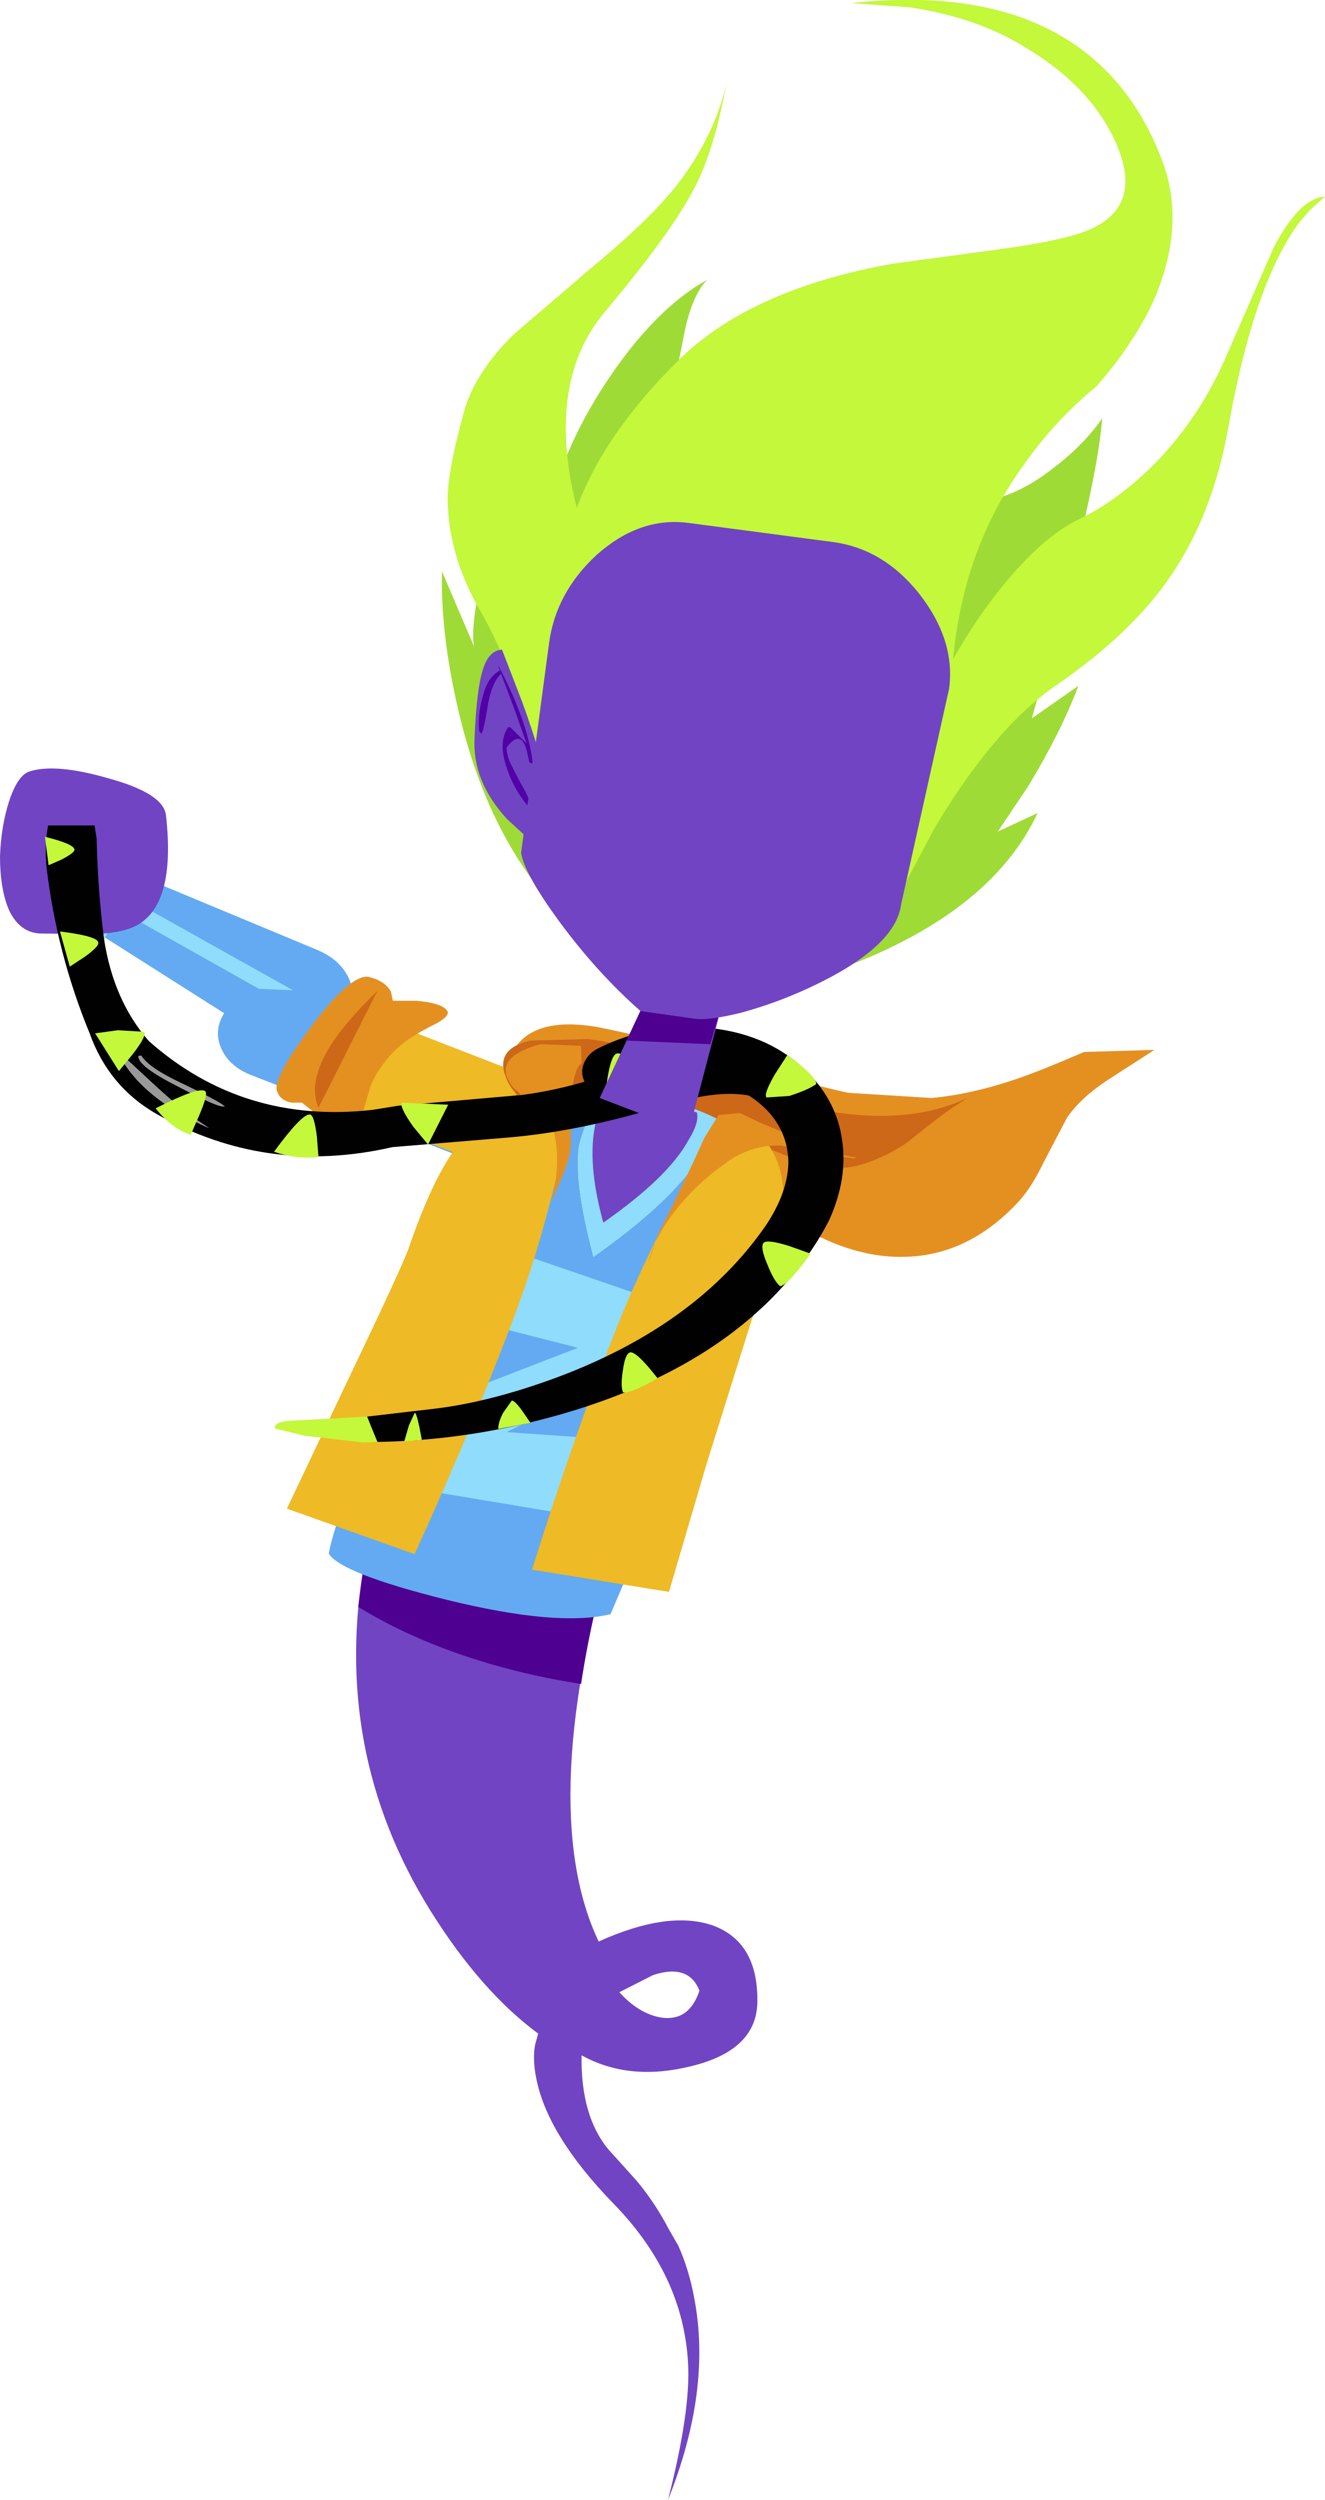 <?xml version="1.0" encoding="UTF-8" standalone="no"?>
<svg xmlns:xlink="http://www.w3.org/1999/xlink" height="241.7px" width="128.15px" xmlns="http://www.w3.org/2000/svg">
  <g transform="matrix(1.0, 0.0, 0.0, 1.0, 81.1, 231.35)">
    <path d="M-73.45 -142.15 Q-72.7 -141.15 -71.5 -141.3 -70.3 -141.45 -69.4 -142.55 -68.6 -143.75 -68.55 -145.2 -68.55 -146.7 -69.4 -147.65 -70.15 -148.65 -71.4 -148.5 -72.55 -148.35 -73.4 -147.2 -74.25 -146.1 -74.25 -144.6 -74.3 -143.1 -73.45 -142.15" fill="#7144c3" fill-rule="evenodd" stroke="none"/>
    <path d="M-71.85 -145.05 Q-72.3 -143.75 -72.05 -142.55 -71.8 -141.3 -70.85 -140.65 L-54.15 -130.05 Q-51.95 -128.6 -50.1 -129.3 -48.4 -129.95 -47.5 -132.25 -46.6 -134.55 -47.25 -136.5 -48.05 -138.55 -50.5 -139.55 L-68.4 -147.0 -70.4 -146.8 Q-71.35 -146.25 -71.85 -145.05" fill="#63aaf2" fill-rule="evenodd" stroke="none"/>
    <path d="M-69.45 -144.95 L-70.0 -143.6 -48.15 -131.3 -47.55 -132.7 -69.45 -144.95" fill="#90dcfc" fill-rule="evenodd" stroke="none"/>
    <path d="M-70.3 -148.5 L-73.5 -141.9 -71.15 -140.25 -67.9 -146.9 -70.3 -148.5" fill="#90dcfc" fill-rule="evenodd" stroke="none"/>
    <path d="M-65.05 -152.55 Q-64.05 -143.75 -68.05 -141.8 -69.5 -141.1 -72.15 -141.05 L-76.95 -141.1 Q-79.1 -141.05 -80.2 -143.3 -81.1 -145.35 -81.1 -148.55 -81.0 -151.5 -80.2 -153.95 -79.35 -156.5 -78.15 -156.8 -75.6 -157.55 -70.6 -156.1 -65.3 -154.65 -65.05 -152.55" fill="#7144c3" fill-rule="evenodd" stroke="none"/>
    <path d="M-28.55 -126.6 L-51.45 -135.55 -55.9 -135.75 Q-58.2 -135.15 -59.35 -133.5 -60.45 -131.85 -59.75 -130.1 -59.0 -128.3 -56.9 -127.45 L-34.0 -118.55 -29.6 -118.3 Q-27.3 -118.9 -26.15 -120.6 -25.05 -122.25 -25.75 -124.0 -26.5 -125.8 -28.55 -126.6" fill="#63aaf2" fill-rule="evenodd" stroke="none"/>
    <path d="M-48.55 -133.0 Q-50.65 -132.35 -51.75 -130.7 -52.85 -129.0 -52.4 -127.3 -51.85 -125.65 -50.1 -124.9 L-30.5 -117.35 Q-28.7 -116.6 -26.6 -117.3 -24.55 -118.0 -23.4 -119.65 -22.25 -121.3 -22.8 -122.95 -23.25 -124.65 -25.05 -125.35 L-44.65 -132.95 Q-46.4 -133.65 -48.55 -133.0" fill="#eeba25" fill-rule="evenodd" stroke="none"/>
    <path d="M-51.0 -132.1 Q-54.8 -127.0 -54.3 -125.85 -54.0 -124.95 -52.9 -124.75 L-51.9 -124.75 -48.8 -122.3 Q-46.85 -121.05 -46.3 -122.7 L-45.3 -126.25 Q-44.6 -128.05 -43.0 -129.7 -41.8 -130.95 -39.2 -132.25 -37.4 -133.15 -37.9 -133.7 -38.45 -134.4 -40.85 -134.6 L-43.1 -134.6 -43.3 -135.5 Q-43.85 -136.5 -45.4 -136.9 -47.15 -137.25 -51.0 -132.1" fill="#e49021" fill-rule="evenodd" stroke="none"/>
    <path d="M-44.6 -135.55 Q-47.7 -132.55 -49.15 -130.25 -51.35 -126.7 -50.3 -124.25 L-44.6 -135.55" fill="#cc6817" fill-rule="evenodd" stroke="none"/>
    <path d="M6.6 -109.85 Q12.5 -110.05 17.15 -114.9 18.55 -116.3 19.85 -119.0 L22.1 -123.3 Q23.45 -125.25 26.05 -126.95 L30.55 -129.85 23.75 -129.65 Q19.35 -127.75 17.1 -127.0 12.8 -125.55 9.0 -125.2 L0.95 -125.7 Q-2.85 -126.5 -11.3 -129.0 -18.95 -131.25 -23.55 -132.1 -29.9 -133.1 -31.65 -129.4 -32.1 -128.4 -31.7 -127.15 L-31.05 -125.0 -30.1 -124.35 Q-28.55 -119.85 -17.05 -116.55 L-10.3 -115.15 Q-6.35 -114.35 -3.8 -112.85 1.55 -109.65 6.6 -109.85" fill="#e49021" fill-rule="evenodd" stroke="none"/>
    <path d="M10.7 -124.05 L12.55 -125.25 Q4.1 -121.15 -10.25 -126.5 L-17.1 -129.15 Q-21.1 -130.55 -24.3 -130.9 L-29.8 -130.75 Q-33.3 -129.95 -32.15 -127.15 -30.85 -123.65 -22.75 -121.75 L-20.0 -121.0 Q-18.35 -120.8 -17.5 -121.45 -16.2 -122.4 -15.25 -122.45 L-12.9 -122.2 -6.25 -120.1 Q-3.65 -119.05 -2.95 -118.85 L0.55 -118.45 Q1.95 -118.55 3.7 -119.3 5.25 -119.95 6.65 -120.9 L8.7 -122.55 10.7 -124.05" fill="#cc6817" fill-rule="evenodd" stroke="none"/>
    <path d="M-13.45 -38.9 Q-14.45 -35.9 -17.15 -36.3 -19.3 -36.65 -21.2 -38.75 L-17.95 -40.4 Q-14.5 -41.55 -13.45 -38.9 M-21.25 -84.35 L-44.1 -87.35 -45.8 -80.7 Q-49.15 -62.15 -39.45 -46.6 -34.6 -38.85 -29.05 -34.75 L-29.35 -33.65 Q-29.6 -32.3 -29.25 -30.5 -28.2 -24.95 -21.8 -18.35 -15.0 -11.4 -14.55 -2.85 -14.3 1.8 -16.5 10.35 -12.25 -0.25 -13.95 -9.15 -14.45 -11.9 -15.5 -14.25 L-16.45 -15.9 Q-17.75 -18.4 -19.55 -20.55 L-22.3 -23.6 Q-24.95 -26.85 -24.85 -32.65 -20.25 -30.1 -14.25 -31.6 -7.85 -33.15 -7.85 -37.9 -7.8 -43.6 -12.15 -45.2 -16.45 -46.7 -23.2 -43.65 -29.5 -56.95 -21.25 -84.35" fill="#7144c3" fill-rule="evenodd" stroke="none"/>
    <path d="M-21.3 -84.0 L-22.5 -84.5 -44.1 -87.35 -45.8 -80.7 -46.45 -76.0 Q-44.0 -74.5 -41.35 -73.3 -33.9 -69.95 -24.9 -68.55 -23.8 -75.85 -21.3 -84.0" fill="#4e0190" fill-rule="evenodd" stroke="none"/>
    <path d="M-21.25 -84.35 L-22.5 -84.5 -21.3 -84.0 -21.25 -84.35" fill="#702faf" fill-rule="evenodd" stroke="none"/>
    <path d="M-7.25 -110.45 Q-5.4 -115.6 -6.9 -118.85 -8.15 -121.5 -11.85 -123.25 -11.9 -121.45 -13.75 -118.9 -16.75 -114.75 -23.7 -109.85 -25.55 -116.85 -25.15 -120.35 -25.0 -121.5 -23.25 -125.7 L-28.7 -125.05 Q-32.0 -124.35 -40.6 -104.35 -43.8 -97.05 -46.5 -89.8 -49.05 -82.95 -49.3 -81.15 -48.15 -79.25 -37.95 -76.7 -27.2 -74.05 -22.05 -75.3 L-15.8 -89.95 Q-9.3 -104.6 -7.25 -110.45" fill="#63aaf2" fill-rule="evenodd" stroke="none"/>
    <path d="M-13.75 -118.9 Q-11.9 -121.45 -11.85 -123.25 -13.9 -124.25 -17.95 -125.5 L-19.8 -125.75 -23.25 -125.7 Q-25.0 -121.5 -25.15 -120.35 -25.55 -116.85 -23.7 -109.85 -16.75 -114.75 -13.75 -118.9" fill="#90dcfc" fill-rule="evenodd" stroke="none"/>
    <path d="M-23.75 -84.55 L-43.25 -87.8 -40.1 -95.3 -25.2 -101.05 -35.8 -103.75 -32.85 -110.85 -15.95 -105.05 -18.65 -99.75 -32.1 -92.9 -21.4 -92.15 -23.75 -84.55" fill="#90dcfc" fill-rule="evenodd" stroke="none"/>
    <path d="M-14.5 -121.15 Q-13.45 -122.85 -13.7 -123.8 L-17.85 -125.05 Q-22.05 -126.3 -22.2 -125.9 -23.1 -124.7 -23.5 -122.75 -24.35 -118.95 -22.75 -113.15 -16.45 -117.55 -14.5 -121.15" fill="#7144c3" fill-rule="evenodd" stroke="none"/>
    <path d="M-10.95 -123.65 L-14.65 -117.3 Q-18.85 -109.55 -21.35 -103.25 -25.35 -93.25 -29.65 -79.6 L-16.4 -77.45 -12.8 -89.7 -8.4 -103.75 Q-5.9 -109.5 -5.45 -113.2 -4.4 -121.35 -10.95 -123.65" fill="#eeba25" fill-rule="evenodd" stroke="none"/>
    <path d="M-25.5 -125.95 Q-32.5 -127.1 -37.35 -119.9 -39.45 -116.85 -41.55 -110.75 -42.05 -109.2 -47.8 -97.2 L-53.35 -85.5 -41.0 -81.1 Q-35.0 -94.3 -31.25 -104.4 -28.85 -110.75 -26.95 -118.95 -25.95 -123.1 -25.5 -125.95" fill="#eeba25" fill-rule="evenodd" stroke="none"/>
    <path d="M-24.85 -128.55 L-24.9 -130.25 -28.85 -130.4 Q-33.75 -129.05 -31.45 -126.2 -27.75 -122.95 -27.45 -121.6 -26.9 -118.95 -27.65 -115.65 L-27.8 -115.05 -26.85 -117.3 Q-25.95 -119.45 -25.9 -120.55 L-25.85 -124.95 Q-25.65 -128.05 -24.85 -128.55" fill="#e49021" fill-rule="evenodd" stroke="none"/>
    <path d="M-76.45 -151.55 L-71.95 -151.55 -71.75 -150.25 Q-71.65 -145.4 -71.05 -140.65 -70.15 -134.65 -66.7 -130.7 -57.6 -122.65 -45.1 -124.05 L-42.6 -124.45 -30.55 -125.5 Q-23.9 -126.4 -17.75 -129.45 -11.6 -132.55 -4.05 -127.95 L-5.5 -123.8 Q-8.5 -127.0 -16.7 -124.5 -24.9 -122.0 -31.7 -121.4 L-43.15 -120.45 Q-55.35 -117.65 -65.95 -123.65 -70.6 -126.3 -72.45 -131.5 -75.6 -139.15 -76.6 -147.5 -76.8 -149.65 -76.45 -151.55 M-69.45 -129.5 L-69.5 -129.25 Q-67.25 -125.1 -60.9 -122.3 -63.35 -123.85 -66.1 -126.4 L-69.45 -129.5 M-59.35 -124.4 L-59.45 -124.45 Q-60.15 -125.0 -63.6 -126.65 -66.7 -128.1 -67.45 -129.3 L-67.7 -129.25 Q-67.8 -128.3 -63.85 -126.3 -60.4 -124.5 -59.65 -124.4 L-59.35 -124.4" fill="#010101" fill-rule="evenodd" stroke="none"/>
    <path d="M-59.35 -124.4 L-59.65 -124.4 Q-60.4 -124.5 -63.85 -126.3 -67.8 -128.3 -67.7 -129.25 L-67.45 -129.3 Q-66.7 -128.1 -63.6 -126.65 -60.15 -125.0 -59.45 -124.45 L-59.35 -124.4 M-69.45 -129.5 L-66.1 -126.4 Q-63.35 -123.85 -60.9 -122.3 -67.25 -125.1 -69.5 -129.25 L-69.45 -129.5" fill="#999999" fill-rule="evenodd" stroke="none"/>
    <path d="M-76.75 -150.45 L-76.4 -147.7 -75.15 -148.25 Q-73.9 -148.9 -73.9 -149.2 -73.9 -149.75 -76.75 -150.45" fill="#c3f83b" fill-rule="evenodd" stroke="none"/>
    <path d="M-75.3 -141.3 L-74.35 -137.9 -72.9 -138.85 Q-71.45 -139.9 -71.6 -140.25 -71.7 -140.85 -75.3 -141.3" fill="#c3f83b" fill-rule="evenodd" stroke="none"/>
    <path d="M-66.05 -124.2 Q-61.8 -126.35 -61.25 -125.85 -60.95 -125.6 -61.8 -123.6 L-62.65 -121.65 Q-64.45 -122.2 -66.05 -124.2" fill="#c3f83b" fill-rule="evenodd" stroke="none"/>
    <path d="M-71.9 -131.45 L-69.6 -127.8 -68.25 -129.45 Q-66.9 -131.2 -67.15 -131.6 L-69.7 -131.75 -71.9 -131.45" fill="#c3f83b" fill-rule="evenodd" stroke="none"/>
    <path d="M-54.6 -120.0 Q-51.85 -123.75 -51.1 -123.6 -50.7 -123.5 -50.45 -121.45 L-50.3 -119.5 Q-52.4 -119.25 -54.6 -120.0" fill="#c3f83b" fill-rule="evenodd" stroke="none"/>
    <path d="M-39.7 -120.7 L-37.75 -124.55 -42.25 -124.75 Q-42.45 -124.3 -41.15 -122.45 L-39.7 -120.7" fill="#c3f83b" fill-rule="evenodd" stroke="none"/>
    <path d="M1.75 -119.45 Q-0.25 -119.7 -3.0 -120.9 L-7.55 -122.8 -9.55 -123.75 -11.6 -123.55 -12.95 -121.4 -14.0 -119.1 -16.0 -114.9 -17.4 -112.1 -18.4 -109.25 Q-17.75 -112.0 -15.35 -114.85 -13.35 -117.25 -10.5 -119.2 -8.2 -120.7 -5.55 -120.6 L-0.7 -119.65 1.55 -119.35 1.75 -119.45" fill="#e49021" fill-rule="evenodd" stroke="none"/>
    <path d="M-45.6 -94.4 L-45.1 -93.15 -44.6 -91.95 Q-34.95 -92.1 -25.4 -95.05 -9.85 -99.9 -2.65 -110.45 -1.6 -112.0 -0.9 -113.4 0.9 -117.4 0.35 -121.1 -0.15 -124.8 -2.95 -127.65 -6.55 -131.3 -12.3 -131.95 -18.0 -132.6 -23.25 -130.0 -24.25 -129.5 -24.65 -128.5 -25.0 -127.55 -24.5 -126.65 -24.0 -125.7 -23.05 -125.45 L-20.95 -125.65 Q-17.15 -127.6 -13.05 -127.0 -9.3 -126.4 -7.0 -124.1 -4.9 -121.95 -4.85 -119.0 -4.9 -116.05 -7.05 -112.85 -13.7 -103.25 -27.2 -98.2 -33.95 -95.7 -39.6 -95.1 L-45.6 -94.4" fill="#010101" fill-rule="evenodd" stroke="none"/>
    <path d="M-52.95 -94.0 Q-54.65 -93.9 -54.5 -93.25 L-51.65 -92.55 -46.0 -91.9 -44.6 -91.95 -45.1 -93.15 -45.6 -94.4 -52.95 -94.0" fill="#c3f83b" fill-rule="evenodd" stroke="none"/>
    <path d="M-22.6 -125.0 L-18.3 -126.55 Q-20.7 -129.75 -21.45 -129.5 -22.2 -129.3 -22.6 -125.0" fill="#c3f83b" fill-rule="evenodd" stroke="none"/>
    <path d="M-4.95 -129.35 L-6.15 -127.5 Q-7.3 -125.5 -6.95 -125.25 L-4.75 -125.4 Q-2.9 -126.0 -2.15 -126.55 -2.15 -127.3 -4.95 -129.35" fill="#c3f83b" fill-rule="evenodd" stroke="none"/>
    <path d="M-5.65 -107.0 Q-4.85 -107.15 -2.7 -110.15 L-4.8 -110.9 Q-6.9 -111.55 -7.25 -111.2 -7.6 -110.8 -6.9 -109.15 -6.25 -107.5 -5.65 -107.0" fill="#c3f83b" fill-rule="evenodd" stroke="none"/>
    <path d="M-20.2 -100.6 Q-20.65 -100.4 -20.85 -98.9 -21.1 -97.4 -20.85 -96.75 -20.25 -96.55 -17.5 -98.1 -19.6 -100.8 -20.2 -100.6" fill="#c3f83b" fill-rule="evenodd" stroke="none"/>
    <path d="M-32.9 -93.2 L-29.8 -93.8 -30.55 -94.9 Q-31.3 -95.95 -31.6 -95.95 L-32.45 -94.75 Q-32.95 -93.75 -32.9 -93.2" fill="#c3f83b" fill-rule="evenodd" stroke="none"/>
    <path d="M-42.0 -92.0 L-40.3 -92.15 -40.55 -93.45 Q-40.85 -94.85 -41.0 -94.75 L-41.55 -93.55 -42.0 -92.0" fill="#c3f83b" fill-rule="evenodd" stroke="none"/>
    <path d="M-11.2 -134.5 L-17.2 -137.8 -23.1 -125.2 -14.5 -121.9 -11.2 -134.5" fill="#7144c3" fill-rule="evenodd" stroke="none"/>
    <path d="M-11.2 -134.5 L-17.2 -137.8 -20.5 -130.75 -12.4 -130.4 -11.2 -134.5" fill="#4e0190" fill-rule="evenodd" stroke="none"/>
    <path d="M-33.85 -178.25 Q-35.7 -171.2 -35.25 -168.85 L-38.35 -176.1 Q-38.5 -170.15 -36.8 -162.8 -33.35 -147.95 -24.05 -140.45 -19.55 -134.35 -13.55 -134.25 -10.55 -134.15 -8.45 -135.3 L-5.0 -136.05 Q-0.85 -137.2 2.95 -138.8 15.2 -144.05 19.25 -152.75 L15.4 -150.95 18.35 -155.35 Q21.55 -160.65 23.2 -165.05 L18.7 -161.9 21.85 -173.25 Q25.1 -185.6 25.5 -190.9 23.65 -188.25 20.65 -186.0 16.65 -182.9 12.95 -182.85 14.9 -187.3 15.25 -193.4 15.45 -196.5 15.2 -198.65 L-1.2 -190.15 2.75 -203.95 Q-0.9 -202.45 -5.2 -200.2 -13.7 -195.65 -16.55 -191.8 -16.1 -193.05 -14.9 -199.2 -14.15 -202.85 -12.7 -204.3 -17.5 -201.65 -22.0 -195.1 -26.65 -188.3 -28.1 -181.5 L-30.25 -171.65 -30.8 -168.65 -31.95 -184.7 -33.85 -178.25" fill="#9fdb36" fill-rule="evenodd" stroke="none"/>
    <path d="M37.45 -196.8 Q35.05 -191.25 30.9 -186.85 27.15 -183.0 23.25 -181.15 19.7 -179.45 15.75 -174.55 11.8 -169.65 8.85 -163.25 6.4 -157.9 5.4 -149.7 L4.8 -142.6 6.05 -145.2 9.35 -151.4 Q15.1 -161.0 21.05 -165.1 28.4 -170.15 32.15 -175.7 36.25 -181.7 37.75 -190.3 40.05 -203.15 44.1 -209.2 45.3 -210.9 46.5 -211.85 L47.05 -212.35 Q44.6 -212.2 42.1 -207.45 L37.45 -196.8" fill="#c3f83b" fill-rule="evenodd" stroke="none"/>
    <path d="M-31.5 -198.95 Q-35.25 -195.2 -36.25 -191.45 -37.7 -186.2 -37.8 -183.4 -37.85 -177.8 -34.6 -172.2 -31.5 -166.85 -29.75 -159.15 L-28.65 -152.55 -24.95 -161.4 Q-21.35 -170.45 -21.45 -171.5 L-23.0 -175.35 Q-24.65 -179.5 -25.5 -183.0 -28.2 -194.55 -22.6 -201.2 -16.1 -208.95 -13.95 -213.15 -12.05 -216.75 -10.85 -223.2 -12.15 -217.75 -16.0 -213.0 -18.7 -209.75 -23.85 -205.5 L-31.5 -198.95" fill="#c3f83b" fill-rule="evenodd" stroke="none"/>
    <path d="M18.1 -226.75 Q24.6 -222.85 26.95 -217.25 29.55 -211.05 23.65 -208.9 21.1 -208.0 15.55 -207.25 L5.2 -205.85 Q-8.45 -203.4 -15.4 -196.6 -22.9 -189.2 -25.45 -181.85 -26.55 -178.55 -27.3 -170.25 L10.95 -165.95 Q11.65 -177.7 17.8 -186.25 20.9 -190.7 24.95 -194.0 28.35 -197.9 30.25 -201.8 33.7 -209.3 31.35 -215.7 27.6 -225.8 18.25 -229.45 11.2 -232.15 1.2 -231.05 L6.8 -230.65 Q13.35 -229.7 18.1 -226.75" fill="#c3f83b" fill-rule="evenodd" stroke="none"/>
    <path d="M-32.55 -168.55 Q-33.8 -168.45 -34.35 -166.75 -35.0 -164.9 -35.2 -160.05 -35.45 -155.85 -32.05 -152.15 L-29.7 -150.0 -28.6 -149.3 -28.3 -151.15 Q-28.1 -153.5 -28.35 -155.75 -28.6 -158.0 -30.6 -163.5 L-32.55 -168.55" fill="#7144c3" fill-rule="evenodd" stroke="none"/>
    <path d="M-32.85 -166.9 L-32.9 -166.9 -31.35 -162.8 -30.15 -159.4 -30.2 -159.5 -31.75 -161.05 -31.95 -161.05 Q-33.0 -159.55 -32.0 -156.85 -31.2 -154.65 -29.75 -153.1 L-29.6 -153.1 -29.55 -153.25 -30.25 -154.75 -31.05 -156.2 -31.75 -157.6 Q-32.1 -158.4 -32.1 -159.1 -30.7 -160.9 -30.15 -158.75 L-29.9 -157.65 -29.7 -157.55 Q-29.55 -157.55 -29.6 -157.7 L-29.65 -158.2 -29.7 -158.45 Q-30.35 -162.15 -32.85 -166.9" fill="#5201a7" fill-rule="evenodd" stroke="none"/>
    <path d="M-32.65 -166.2 L-32.6 -166.4 -32.8 -166.5 Q-34.0 -165.85 -34.45 -163.85 -34.9 -162.3 -34.75 -160.65 L-34.6 -160.45 Q-34.45 -160.45 -34.45 -160.6 -34.3 -160.85 -33.85 -163.55 -33.45 -165.45 -32.65 -166.2" fill="#5201a7" fill-rule="evenodd" stroke="none"/>
    <path d="M7.8 -173.95 Q11.3 -169.5 10.7 -164.8 L6.05 -143.9 Q5.5 -139.7 -2.95 -135.8 -6.1 -134.35 -9.4 -133.45 -12.45 -132.7 -13.8 -132.85 L-19.15 -133.6 Q-23.35 -137.3 -27.0 -142.25 -30.4 -146.9 -30.7 -148.9 L-28.0 -169.15 Q-27.35 -174.05 -23.4 -177.7 -19.25 -181.4 -14.55 -180.8 L-0.55 -178.95 Q4.35 -178.3 7.8 -173.95" fill="#7144c3" fill-rule="evenodd" stroke="none"/>
  </g>
</svg>
